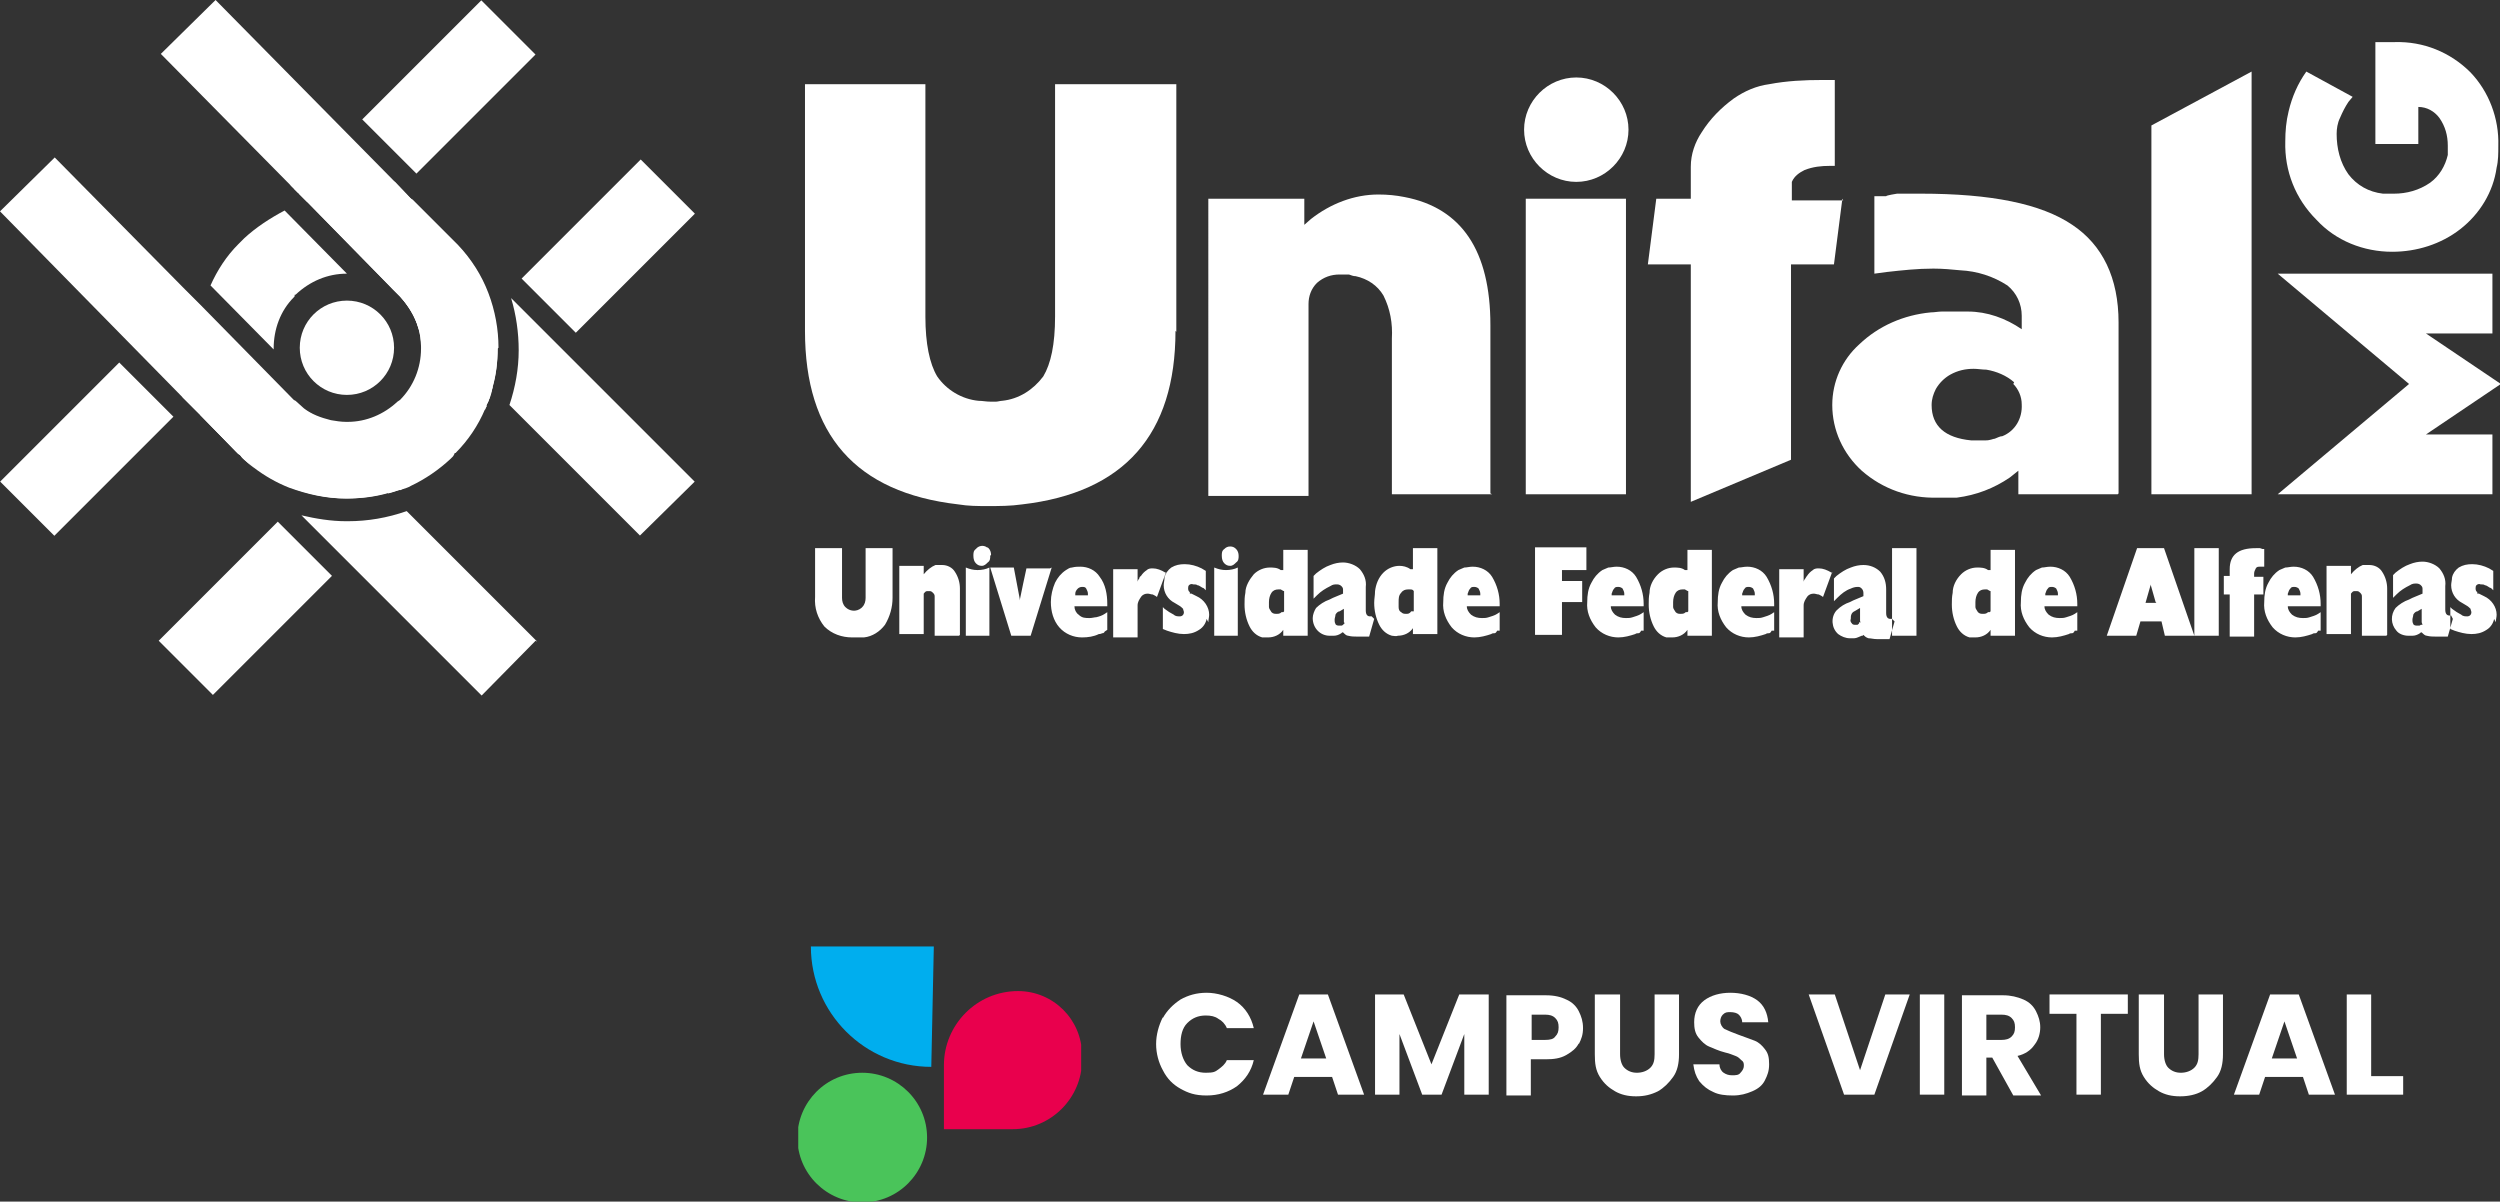 <?xml version="1.0" encoding="UTF-8"?>
<svg xmlns="http://www.w3.org/2000/svg" version="1.1" xmlns:xlink="http://www.w3.org/1999/xlink" viewBox="0 0 296.9 142.7">
  <rect x="0" y="0" width="296.9" height="142.7" fill="#333333" stroke="none"/>
  <defs>
    <style>
      .cls-1 {
        fill: #e9004d;
      }

      .cls-2, .cls-3 {
        fill: #fff;
      }

      .cls-3 {
        fill-rule: evenodd;
      }

      .cls-4 {
        fill: none;
      }

      .cls-5 {
        clip-path: url(#clippath-1);
      }

      .cls-6 {
        fill: #00aeee;
      }

      .cls-7 {
        isolation: isolate;
      }

      .cls-8 {
        fill: #4ac45a;
      }

      .cls-9 {
        clip-path: url(#clippath);
      }
    </style>
    <clipPath id="clippath">
      <rect class="cls-4" x="0" width="296.9" height="82.6"/>
    </clipPath>
    <clipPath id="clippath-1">
      <rect class="cls-4" x="94.8" y="112.4" width="33.6" height="30.3"/>
    </clipPath>
  </defs>
  <!-- Generator: Adobe Illustrator 28.7.1, SVG Export Plug-In . SVG Version: 1.2.0 Build 142)  -->
  <g>
    <g id="Grupo_60">
      <g id="Grupo_59">
        <rect id="Retângulo_2" class="cls-2" x="19.2" y="67.7" width="20" height="9.1" transform="translate(-42.6 41.8) rotate(-45)"/>
        <rect id="Retângulo_3" class="cls-2" x="62.2" y="24.7" width="20" height="9.1" transform="translate(.5 59.6) rotate(-45)"/>
        <rect id="Retângulo_4" class="cls-2" x=".3" y="48.8" width="20" height="9.1" transform="translate(-34.7 22.9) rotate(-45)"/>
        <path id="Caminho_1" class="cls-2" d="M35.4,22.9v-.3s-.5-.2-.5-.2l.5.5Z"/>
        <rect id="Retângulo_5" class="cls-2" x="43.3" y="5.8" width="20" height="9.1" transform="translate(8.3 40.7) rotate(-45)"/>
        <g id="Grupo_2">
          <g class="cls-9">
            <g id="Grupo_1">
              <path id="Caminho_2" class="cls-2" d="M32.5,41.5l-7.5-7.6c.8-1.8,1.9-3.5,3.3-4.9l.7-.7c1.4-1.3,3.1-2.4,4.8-3.3l7.4,7.5c-2.3,0-4.4.9-6.1,2.5h-.1c0,.2,0,.2-.1.3-1.6,1.6-2.4,3.8-2.4,6.1,0,0,0,.1,0,.2"/>
              <path id="Caminho_3" class="cls-2" d="M42.3,53l5.1,5.1c-.4.2-.9.3-1.3.4-1.7.5-3.4.7-5.1.7-2.3,0-4.5-.5-6.7-1.3-1.5-.6-2.9-1.4-4.2-2.4-.5-.4-1-.8-1.4-1.2h0s-.3-.4-.3-.4h-.1c0,0-.2-.2-.3-.3l-4.2-4.3c-.1-.3-.3-.6-.4-.9-.9-2.3-1.4-4.7-1.4-7.1,0-2,.3-3.9.9-5.8l1,1,10.9,11.1s0,0,.2.1c.3.3.7.6,1,.9.9.7,2,1.1,3.2,1.4l2,2,1.1,1.1Z"/>
              <path id="Caminho_4" class="cls-2" d="M59.1,41.4h0c0,1.7-.2,3.2-.6,4.6-.1.5-.3.9-.4,1.4l-5-5-1.1-1.1-2.3-2.3c-.4-1.4-1.2-2.7-2.2-3.8l-1.1-1.1-9.9-10.1-1-1c4.3-1.4,8.8-1.2,13,.5.2,0,.3.1.5.2l3.5,3.5,1.9,1.9c1.6,1.7,2.8,3.6,3.6,5.7.8,2.1,1.2,4.3,1.2,6.5"/>
              <path id="Caminho_5" class="cls-2" d="M63.6,76.1l-6.4,6.5-21.3-21.3s0,0-.1-.1h0c1.7.4,3.5.7,5.3.7h.2c2.4,0,4.7-.4,7-1.2l15.5,15.5Z"/>
              <path id="Caminho_6" class="cls-2" d="M76.1,63.7l-15.6-15.6c.7-2.1,1.1-4.3,1.1-6.5,0-2.1-.3-4.2-.9-6.2l21.8,21.8-6.5,6.4Z"/>
              <path id="Caminho_7" class="cls-2" d="M48.9,23.7l-2-2.1c-4.1-1.1-8.4-1-12.4.4l1,1,1,1c5.5-1.6,11.4-.4,15.9,3.2l-3.5-3.5ZM41.3,50.2h-.2c-.6,0-1.2,0-1.8-.2-1.1-.2-2.2-.7-3.2-1.4l10,10c.5-.1.9-.3,1.3-.4t0,0h.2c.3-.2.7-.4,1-.5l-7.5-7.5ZM47.5,35.1l-.4-.4h0c-.2-.2-.5-.4-.7-.6l1.1,1.1c1,1.1,1.8,2.3,2.2,3.8.2.7.3,1.4.3,2.1l7.6,7.6c0-.1.1-.2.1-.3v-.2c.2-.3.3-.5.4-.8.2-.4.3-.9.4-1.4l-10.9-11ZM28.9,54.3c-.2-.2-.4-.4-.6-.6-4.4-4.6-6-11.1-4.3-17.2l-1-1-1-1c-1.4,4.1-1.6,8.5-.3,12.7l2.2,2.2,4.2,4.3c0,0,.2.2.3.3h.1l.3.4h0c.4.4.9.8,1.4,1.2l-1.3-1.3Z"/>
              <path id="Caminho_8" class="cls-2" d="M28.3,53.9c0,0-.2-.2-.3-.3l-4.2-4.3-2.2-2.2L0,25.1l6.5-6.4,15.5,15.7,1,1,1,1,10.9,11.1s0,0,.2.1c.3.3.7.6,1,.9.9.7,2,1.1,3.2,1.4.6.1,1.2.2,1.8.2h.2c2.2,0,4.3-.9,5.9-2.4l.3-.2c1.6-1.6,2.5-3.8,2.5-6.1,0-.1,0-.2,0-.3,0-.7-.1-1.4-.3-2.1-.4-1.4-1.2-2.7-2.2-3.8l-1.1-1.1-9.9-10.1-1-1-1-1-15.4-15.6L25.6,0l21.3,21.6,2,2.1,3.5,3.5,1.9,1.9c1.6,1.7,2.8,3.6,3.6,5.7.8,2.1,1.2,4.3,1.2,6.5h0c0,1.7-.2,3.2-.6,4.6-.1.5-.3.9-.4,1.4,0,.3-.2.5-.3.8v.2c-.1.1-.2.2-.2.3-.8,1.9-2,3.7-3.5,5.2h-.1c0,.1-.2.4-.2.4,0,0-.2.2-.3.3-1.4,1.3-3,2.4-4.7,3.2-.3.2-.7.3-1,.4h-.2q0,0,0,0c-.4.2-.9.3-1.3.4-1.7.5-3.4.7-5.1.7-2.3,0-4.5-.5-6.7-1.3-1.5-.6-2.9-1.4-4.2-2.4-.5-.4-1-.8-1.4-1.2h0"/>
              <path id="Caminho_9" class="cls-3" d="M41.2,35.7c3.1,0,5.6,2.5,5.6,5.6,0,3.1-2.5,5.6-5.6,5.6-3.1,0-5.6-2.5-5.6-5.6s2.5-5.6,5.6-5.6h0"/>
              <path id="Caminho_10" class="cls-3" d="M106,71c0,1.1-.3,2.2-.9,3.2-.6.8-1.5,1.4-2.5,1.5-.2,0-.5,0-.7,0-.2,0-.4,0-.7,0-1.2,0-2.4-.4-3.3-1.3-.8-1-1.2-2.2-1.1-3.5v-5.8h3.2v5.9c0,.4.1.8.4,1.1.5.5,1.3.6,1.9.1,0,0,0,0,.1-.1.3-.3.4-.7.4-1.1v-5.9h3.2v5.8ZM113.9,75.5h-2.9v-4.6c0-.2,0-.3-.2-.5-.1-.1-.2-.2-.4-.2,0,0-.2,0-.3,0-.2,0-.3.2-.4.3h0c0,0,0,.1,0,.1v4.7h-2.9v-8.1h2.9v1.2-.2c.4-.5.9-.9,1.4-1.1.1,0,.2,0,.4,0,.1,0,.2,0,.4,0,.6,0,1.2.3,1.5.8.4.6.6,1.3.6,2v5.5ZM117.6,66c0,.3,0,.6-.3.8-.2.2-.4.4-.7.4-.3,0-.5-.1-.7-.3-.2-.2-.3-.5-.3-.9,0-.3,0-.6.3-.8.3-.4.9-.5,1.3-.2,0,0,.1,0,.2.1.2.2.3.5.3.8M117.6,75.5h-2.9v-8.1c.5.2.9.3,1.4.3.5,0,1-.1,1.4-.3v8.1ZM124.9,67.4l-2.5,8.1h-2.3l-2.5-8.1h2.8l.7,3.7v.2s0,.2,0,.2v.2s0,.2,0,.2v-.4s0-.2,0-.2h0c0-.1.8-3.8.8-3.8h2.8ZM131.5,74.9v-2.2l-.3.2c-.3.2-.6.3-1,.4-.2,0-.5.1-.8.1-.5,0-.9,0-1.3-.4-.3-.2-.5-.6-.5-1h3.9v-.3c0-1.1-.2-2.3-.9-3.2-.5-.8-1.4-1.2-2.3-1.2-.3,0-.6,0-1,.1-.3,0-.5.2-.7.3-.6.4-1,.9-1.3,1.5-.3.7-.5,1.5-.5,2.3,0,1.1.3,2.2,1,3,.7.8,1.7,1.2,2.7,1.2.7,0,1.4-.1,2-.4.1,0,.2,0,.4-.1.1,0,.2,0,.3-.2l.3-.2ZM129.2,70.7h-1.5v-.2c0-.2.1-.4.3-.6.1-.1.3-.2.5-.2.2,0,.4,0,.5.2.1.2.2.4.2.6v.2ZM138.5,67.9l-1.1,3c-.1-.1-.3-.2-.5-.3-.2,0-.4-.1-.6-.1-.3,0-.6.1-.8.4-.2.3-.4.6-.4,1v.4s0,3.4,0,3.4h-2.9v-8.1h2.9v1.5c0-.1.1-.3.2-.4,0-.2.2-.3.2-.3.2-.3.4-.5.7-.7.2-.2.5-.2.7-.2.5,0,1,.2,1.5.5h.1ZM143.5,73.9c0-.3.1-.6.1-.9,0-.9-.6-1.8-1.5-2.2l-.6-.3h-.2c0-.1,0-.2,0-.2-.1,0-.2-.2-.2-.4,0-.1,0-.3.1-.4.1-.1.3-.2.5-.1.2,0,.4,0,.5.1.2,0,.4.2.6.3,0,0,.1,0,.2.1,0,0,.1.1.2.2v-2.3l-.5-.3c-.6-.3-1.3-.5-2-.5-.6,0-1.1.1-1.6.4-.4.3-.7.7-.8,1.2,0,.3-.1.6-.1.9,0,.9.5,1.7,1.3,2.1l.5.3c.2.1.4.3.5.4,0,.1.1.3.1.4,0,.3-.2.5-.5.5-.2,0-.5,0-.7-.2-.4-.2-.7-.4-1.1-.7l-.2-.2v2.6l.5.2c.6.2,1.3.4,2,.4.6,0,1.2-.1,1.8-.5.5-.3.8-.8.9-1.3M147.1,66c0,.3,0,.6-.3.8-.2.2-.4.4-.7.4-.3,0-.5-.1-.7-.3-.2-.2-.3-.5-.3-.9,0-.3,0-.6.3-.8.2-.2.4-.3.7-.3.3,0,.5.1.7.3.2.2.3.5.3.8M147.1,75.5h-2.9v-8.1c.5.2.9.3,1.4.3.5,0,1-.1,1.4-.3v8.1ZM155.3,75.5h-2.9v-.7c-.4.6-1.1.9-1.8.9-.2,0-.5,0-.7,0-.7-.2-1.2-.7-1.5-1.3-.4-.8-.6-1.7-.6-2.6,0-.5,0-.9.1-1.4,0-.8.5-1.6,1-2.2.5-.5,1.2-.8,1.9-.8.4,0,.9,0,1.3.3h.3c0,.1,0-2.4,0-2.4h2.9v10.4ZM152.5,72.6v-2.4c-.1,0-.2-.1-.4-.2,0,0-.2,0-.3,0-.3,0-.6.1-.8.4-.2.3-.3.7-.3,1.1,0,.2,0,.4,0,.6,0,.2.2.4.3.6.2.2.4.2.6.2.2,0,.4,0,.6-.2h.2ZM163.2,73.5l-.6,2.1h-.2s-.3,0-.3,0h-1c-.3,0-.6,0-1-.1-.2,0-.4-.2-.6-.4h-.1c0,0-.1.1-.1.1-.3.2-.6.3-.9.3-.2,0-.4,0-.5,0-1.1,0-2-.9-2-2.1,0-.4.2-.9.4-1.2.4-.4,1-.8,1.6-1l.4-.2,1.2-.5v-.4c0-.2,0-.3-.2-.5-.1-.1-.3-.2-.5-.2-.3,0-.5,0-.8.2-.6.3-1.1.6-1.6,1.1l-.4.4v-2.7l.3-.3c.5-.4,1.1-.8,1.7-1,.5-.2,1-.3,1.5-.3.7,0,1.5.3,2,.8.5.6.8,1.3.7,2.1v2.8c0,.5.2.7.5.7,0,0,.1,0,.2,0h0ZM159.6,73.9v-1.6l-.5.3c-.2,0-.4.2-.5.4,0,.2-.1.4-.1.6,0,.2,0,.3.1.5,0,.1.2.2.4.2,0,0,.2,0,.3,0,0,0,.1,0,.2-.1l.2-.2ZM170.7,75.5v-10.4h-2.9v2.5h-.3c-.4-.3-.9-.4-1.3-.4-.7,0-1.4.3-1.9.8-.6.6-.9,1.4-1,2.2,0,.5-.1.9-.1,1.4,0,.9.2,1.8.6,2.6.3.6.8,1.1,1.5,1.3.2,0,.5.1.7,0,.7,0,1.4-.3,1.8-.9v.7h2.9ZM167.8,72.6h-.2c-.2.3-.4.3-.6.3-.2,0-.4,0-.6-.2-.2-.1-.3-.3-.3-.6,0-.2,0-.4,0-.6,0-.4,0-.8.3-1.1.2-.3.5-.4.8-.4,0,0,.2,0,.3,0,.1,0,.3,0,.4.2v2.4ZM178.1,74.9h-.3c-.1.2-.2.3-.3.3-.1,0-.3,0-.4.1-.6.2-1.3.4-2,.4-1,0-2-.4-2.7-1.2-.7-.9-1.1-1.9-1-3,0-.8.1-1.6.5-2.3.3-.6.7-1.1,1.3-1.5.2-.1.5-.2.7-.3.3,0,.6-.1,1-.1.9,0,1.8.4,2.3,1.2.6,1,.9,2.1.9,3.2v.3h-3.9c0,.4.2.7.5,1,.4.3.8.4,1.3.4.3,0,.5,0,.8-.1.3-.1.7-.2,1-.4l.3-.2v2.2ZM175.8,70.7v-.2c0-.2-.1-.4-.2-.6-.1-.1-.3-.2-.5-.2-.2,0-.4,0-.5.2-.2.2-.2.4-.3.6v.2h1.5ZM188.4,67.7h-2.9v1.3h2.4v2.5h-2.4v3.9h-3.2v-10.4h6.1v2.5ZM195.2,74.9h-.3c-.1.2-.2.3-.3.3-.1,0-.3,0-.4.1-.6.2-1.3.4-2,.4-1,0-2-.4-2.7-1.2-.7-.9-1.1-1.9-1-3,0-.8.1-1.6.5-2.3.3-.6.7-1.1,1.3-1.5.2-.1.5-.2.7-.3.3,0,.6-.1,1-.1.9,0,1.8.4,2.3,1.2.6,1,.9,2.1.9,3.2v.3h-3.9c0,.4.2.7.5,1,.4.3.8.4,1.3.4.3,0,.5,0,.8-.1.3-.1.7-.2,1-.4l.3-.2v2.2ZM192.9,70.7v-.2c0-.2-.1-.4-.2-.6-.1-.1-.3-.2-.5-.2-.2,0-.4,0-.5.2-.2.2-.2.4-.3.6v.2h1.5ZM203.3,75.5h-2.9v-.7c-.4.6-1.1.9-1.8.9-.2,0-.5,0-.7,0-.7-.2-1.2-.7-1.5-1.3-.4-.8-.6-1.7-.6-2.6,0-.5,0-.9.1-1.4,0-.8.4-1.6,1-2.2.5-.5,1.2-.8,1.9-.8.4,0,.9,0,1.3.3h.3c0,.1,0-2.4,0-2.4h2.9v10.4ZM200.5,72.6v-2.4c-.1,0-.2-.1-.4-.2,0,0-.2,0-.3,0-.3,0-.6.1-.8.4-.2.3-.3.7-.3,1.1,0,.2,0,.4,0,.6,0,.2.2.4.3.6.2.2.4.2.6.2.2,0,.4,0,.6-.2h.2ZM210.7,74.9h-.3c-.1.2-.2.3-.3.3-.1,0-.3,0-.4.1-.6.2-1.3.4-2,.4-1,0-2-.4-2.7-1.2-.7-.9-1.1-1.9-1-3,0-.8.1-1.6.5-2.3.3-.6.7-1.1,1.3-1.5.2-.1.5-.2.7-.3.3,0,.6-.1,1-.1.9,0,1.8.4,2.3,1.2.6,1,.9,2.1.9,3.2v.3h-3.9c0,.4.2.7.5,1,.4.3.8.4,1.3.4.3,0,.5,0,.8-.1.3-.1.7-.2,1-.4l.3-.2v2.2ZM208.4,70.7v-.2c0-.2-.1-.4-.2-.6-.1-.1-.3-.2-.5-.2-.2,0-.4,0-.5.2-.2.2-.2.4-.3.6v.2h1.5ZM217.6,67.9l-1.1,3c-.1-.1-.3-.2-.5-.3-.2,0-.4-.1-.6-.1-.3,0-.6.1-.8.4-.2.3-.4.6-.4,1v.4s0,3.4,0,3.4h-2.9v-8.1h2.9v1.5c0-.1.1-.3.2-.4.1-.2.2-.3.2-.3.2-.3.4-.5.7-.7.2-.2.5-.2.7-.2.5,0,1,.2,1.5.5h.1ZM224.7,73.5h0c0,0-.1,0-.2,0-.3,0-.5-.2-.5-.7v-2.8c0-.8-.2-1.5-.7-2.1-.5-.5-1.2-.8-2-.8-.5,0-1,.1-1.5.3-.6.2-1.2.6-1.7,1l-.3.3v2.7l.4-.4c.5-.5,1-.9,1.6-1.1.2-.1.5-.2.8-.2.2,0,.3,0,.5.2.1.1.2.3.2.5v.4l-1.2.5-.4.2c-.6.2-1.1.5-1.6,1-.7.8-.6,2.1.2,2.8.4.3.9.5,1.4.5.2,0,.4,0,.5,0,.3,0,.6-.2.9-.3h.1c0,0,.1-.1.1-.1.2.2.3.3.6.4.3,0,.6.1,1,.1h1.3s.2,0,.2,0l.6-2.1ZM221,73.9h-.2c0,.2-.1.2-.2.3,0,0-.2,0-.3,0-.1,0-.3,0-.4-.2-.1-.1-.2-.3-.1-.5,0-.2,0-.4.1-.6.1-.2.3-.3.5-.4l.5-.3v1.6ZM227.6,75.5h-2.9v-10.4h2.9v10.4ZM239.3,75.5h-2.9v-.7c-.4.6-1.1.9-1.8.9-.2,0-.5,0-.7,0-.7-.2-1.2-.7-1.5-1.3-.4-.8-.6-1.7-.6-2.6,0-.5,0-.9.1-1.4,0-.8.4-1.6,1-2.2.5-.5,1.2-.8,1.9-.8.4,0,.9,0,1.3.3h.3c0,.1,0-2.4,0-2.4h2.9v10.4ZM236.4,72.6v-2.4c-.1,0-.2-.1-.4-.2,0,0-.2,0-.3,0-.3,0-.6.1-.8.4-.2.3-.3.7-.3,1.1,0,.2,0,.4,0,.6,0,.2.2.4.3.6.2.2.4.2.6.2.2,0,.4,0,.6-.2h.2ZM246.7,74.9h-.3c-.1.2-.2.3-.3.3-.1,0-.3,0-.4.1-.6.2-1.3.4-2,.4-1,0-2-.4-2.7-1.2-.7-.9-1.1-1.9-1-3,0-.8.1-1.6.5-2.3.3-.6.7-1.1,1.3-1.5.2-.1.5-.2.7-.3.3,0,.6-.1,1-.1.9,0,1.8.4,2.3,1.2.6,1,.9,2.1.9,3.2v.3h-3.9c0,.4.2.7.5,1,.4.3.8.4,1.3.4.3,0,.5,0,.8-.1.3-.1.7-.2,1-.4l.3-.2v2.2ZM244.4,70.7v-.2c0-.2-.1-.4-.2-.6-.1-.1-.3-.2-.5-.2-.2,0-.4,0-.5.2-.2.2-.2.4-.3.6v.2h1.5ZM260.6,75.5h-3.5l-.4-1.7h-2.5l-.5,1.7h-3.5l3.6-10.4h3.2l3.6,10.4ZM256,71.5l-.6-2.1v-.2s0,0,0,0v-.4s0,.2,0,.2c0,0,0,.1,0,.2,0,0,0,.2,0,.3l-.6,2.1h1.3ZM263.5,75.5h-2.9v-10.4h2.9v10.4ZM268.8,67.3h0s0,0,0,0h-.2c0,0-.2,0-.2,0-.2,0-.4,0-.5.2-.1.2-.2.4-.2.6v.4h1.1v2.1h-1.1v5h-2.9v-5h-.7v-2.2h.7v-.8c0-1.7,1-2.5,3.1-2.5h.5c0,0,.3.1.3.1h.2s0,2.1,0,2.1ZM275.6,74.9h-.3c-.1.2-.2.3-.3.3-.1,0-.3,0-.4.1-.6.2-1.3.4-2,.4-1,0-2-.4-2.7-1.2-.7-.9-1.1-1.9-1-3,0-.8.1-1.6.5-2.3.3-.6.7-1.1,1.3-1.5.2-.1.5-.2.7-.3.3,0,.6-.1,1-.1.9,0,1.8.4,2.3,1.2.6,1,.9,2.1.9,3.2v.3h-3.9c0,.4.2.7.5,1,.4.3.8.4,1.3.4.3,0,.5,0,.8-.1.3-.1.7-.2,1-.4l.3-.2v2.2ZM273.2,70.7v-.2c0-.2-.1-.4-.2-.6-.1-.1-.3-.2-.5-.2-.2,0-.4,0-.5.2-.2.2-.2.4-.3.6v.2h1.5ZM283.4,75.5h-2.9v-4.6c0-.2,0-.3-.2-.5-.1-.1-.2-.2-.4-.2,0,0-.2,0-.3,0-.2,0-.3.2-.4.3h0c0,0,0,.1,0,.1v4.7h-2.9v-8.1h2.9v1.2-.2c.4-.5.9-.9,1.4-1.1.1,0,.2,0,.4,0,.1,0,.2,0,.4,0,.6,0,1.2.3,1.5.8.4.6.6,1.3.6,2v5.5ZM291.3,73.5l-.6,2.1h-.2s-.3,0-.3,0h-1c-.3,0-.6,0-1-.1-.2,0-.4-.2-.6-.4h-.1c0,0-.1.1-.1.1-.3.2-.6.3-.9.3-.2,0-.4,0-.5,0-.5,0-1.1-.2-1.4-.6-.7-.8-.7-1.9-.1-2.7.4-.4,1-.8,1.6-1l.4-.2,1.2-.5v-.5c0-.2,0-.3-.2-.5-.1-.1-.3-.2-.5-.2-.3,0-.5,0-.8.2-.6.3-1.1.6-1.6,1.1l-.4.4v-2.7l.3-.3c.5-.4,1.1-.8,1.7-1,.5-.2,1-.3,1.5-.3.7,0,1.5.3,2,.8.5.6.8,1.3.7,2.1v2.8c0,.5.2.7.5.7,0,0,.1,0,.2,0h0ZM287.6,73.9v-1.6l-.5.3c-.2,0-.4.2-.5.4,0,.2-.1.4-.1.6,0,.2,0,.3.1.5,0,.1.2.2.4.2,0,0,.2,0,.3,0,0,0,.1,0,.2-.1h.2ZM296.4,73.9c0-.3.1-.6.1-.9,0-.9-.6-1.8-1.5-2.2l-.6-.3h-.2c0-.1,0-.2,0-.2-.1,0-.2-.2-.2-.4,0-.1,0-.3.1-.4.1-.1.3-.2.5-.1.2,0,.4,0,.5.1.2,0,.4.2.6.3,0,0,.1,0,.2.1,0,0,.1.1.2.2v-2.3l-.5-.3c-.6-.3-1.3-.5-2-.5-.6,0-1.1.1-1.6.4-.4.3-.7.7-.8,1.2,0,.3-.1.6-.1.9,0,.9.5,1.7,1.3,2.1l.5.3c.2.1.4.3.5.4,0,.1.1.3.1.4,0,.3-.2.5-.5.5-.2,0-.5,0-.7-.2-.4-.2-.7-.4-1.1-.7l-.2-.2v2.6l.5.2c.6.2,1.3.4,2,.4.6,0,1.2-.1,1.8-.5.5-.3.8-.8.9-1.3"/>
              <path id="Caminho_11" class="cls-3" d="M139.6,39.3c0,12.3-6.1,19.2-18.2,20.6-1.4.2-2.7.2-4.1.2-1.2,0-2.3,0-3.5-.2-12.2-1.4-18.2-8.3-18.2-20.6V10h14.3v27.6c0,3.2.5,5.6,1.4,7.1,1.1,1.6,2.9,2.7,4.9,2.9.5,0,.9.1,1.4.1h.7c.2,0,.5-.1.7-.1,2-.2,3.7-1.3,4.9-2.9.9-1.5,1.4-3.8,1.4-7.1V10h14.4v29.4Z"/>
              <path id="Caminho_12" class="cls-3" d="M177.2,58.7h-11.9v-18.5c.1-1.8-.2-3.5-1-5.1-.7-1.2-1.9-2-3.3-2.3-.3,0-.5-.1-.8-.2-.4,0-.7,0-1.1,0-1,0-1.9.3-2.7,1-.7.7-1,1.6-1,2.5v22.8h-11.9V23.6h11.4v3.1l.8-.7c2.3-1.8,5.1-2.9,8-2.9,1.1,0,2.1.1,3.1.3,6.8,1.3,10.2,6.4,10.2,15.2v20Z"/>
              <rect id="Retângulo_6" class="cls-2" x="181.2" y="23.6" width="11.9" height="35.1"/>
              <path id="Caminho_13" class="cls-3" d="M218.8,23.6l-1,7.8h-5.1v23.2l-11.9,5v-28.2h-5.1l1-7.8h4.1v-3.8c0-1.5.5-2.9,1.3-4.1,1-1.6,2.3-2.9,3.8-4,1.3-.9,2.7-1.5,4.2-1.7,2.1-.4,4.2-.5,6.3-.5h1.5v10.2h-.6c-1,0-2,.1-3,.5-.6.3-1.2.7-1.5,1.4v2.2h6.1Z"/>
              <path id="Caminho_14" class="cls-3" d="M251.5,58.7h-11.8v-2.8l-1,.8c-1.9,1.3-4,2.1-6.3,2.4-.4,0-.7,0-1.1,0-.3,0-.8,0-1.2,0-3.3.1-6.5-1-9-3.2-2.2-2-3.5-4.8-3.5-7.8,0-2.8,1.2-5.4,3.2-7.2,2.3-2.2,5.3-3.5,8.5-3.8.4,0,.9-.1,1.3-.1h1.2c.8,0,1.5,0,1.9,0,2.3,0,4.5.8,6.4,2.1v-1.6c0-1.4-.6-2.7-1.7-3.6-1.7-1.1-3.6-1.7-5.6-1.8-1-.1-2.1-.2-3.2-.2-1.9,0-3.7.2-5.5.4l-1.5.2v-9.2h1.4c0-.1,1.3-.3,1.3-.3h2.8c8.4,0,14.3,1.2,18,3.7,3.6,2.4,5.5,6.3,5.5,11.6v20.3ZM239.2,45.4c-.9-.8-2.1-1.3-3.3-1.5-.5,0-1-.1-1.5-.1-1,0-1.9.2-2.8.7-.7.4-1.3,1-1.7,1.7-.3.6-.5,1.2-.5,1.9,0,2.5,1.6,3.9,4.7,4.2h1.7c.6,0,.9-.2,1.1-.2.3-.1.6-.3.9-.3,1.5-.6,2.4-2.1,2.3-3.8,0-.9-.4-1.8-1-2.4"/>
              <path id="Caminho_15" class="cls-3" d="M267.4,58.7h-11.9V14.9l11.9-6.4v50.2Z"/>
              <path id="Caminho_16" class="cls-3" d="M296,32.5v7.1h-7.9l8.9,6-8.9,6h7.9v7.1h-25.5l15.6-13.1-15.6-13.1h25.5ZM284.4,5c3.4-.1,6.6,1.2,9,3.6,2.2,2.3,3.4,5.5,3.3,8.7,0,.9,0,1.8-.2,2.6-.4,2.9-2,5.5-4.3,7.3-2.3,1.8-5.2,2.7-8.1,2.7-3.4,0-6.7-1.3-9-3.8-2.5-2.5-3.8-5.8-3.7-9.3,0-1.2.1-2.4.4-3.6.4-1.7,1.1-3.3,2.1-4.7l5.5,3-.5.6c-.4.6-.7,1.2-1,1.9-.3.6-.4,1.3-.4,1.9,0,1.7.4,3.4,1.4,4.8,1,1.3,2.4,2.1,4.1,2.3.2,0,.4,0,.7,0,.2,0,.4,0,.6,0,1.5,0,3-.4,4.3-1.3,1.1-.8,1.8-2,2.1-3.3,0-.2,0-.4,0-.6v-.5c0-1.2-.3-2.3-1-3.3-.6-.8-1.5-1.3-2.5-1.3v4.4h-5.1V5c.3,0,.6,0,.9,0,.3,0,.5,0,.8,0s.5,0,.8,0"/>
              <path id="Caminho_17" class="cls-3" d="M187.2,9.2c3.4,0,6.2,2.8,6.2,6.2,0,3.4-2.8,6.2-6.2,6.2-3.4,0-6.2-2.8-6.2-6.2,0-3.4,2.8-6.2,6.2-6.2"/>
            </g>
          </g>
        </g>
      </g>
      <g class="cls-5">
        <g id="Grupo_4">
          <path id="Caminho_18" class="cls-6" d="M110.6,126.7c-7.9,0-14.3-6.4-14.3-14.3h0s14.6,0,14.6,0l-.3,14.3Z"/>
          <path id="Caminho_19" class="cls-1" d="M112.1,134.1v-7.6c0-4.8,3.9-8.8,8.8-8.8,4.2,0,7.6,3.4,7.6,7.6h0v.6c0,4.5-3.7,8.2-8.2,8.2h-8.2Z"/>
          <path id="Caminho_20" class="cls-8" d="M110.1,135.1c0,4.2-3.4,7.7-7.7,7.7-4.2,0-7.7-3.4-7.7-7.7,0-4.2,3.4-7.7,7.7-7.7h0c4.2,0,7.7,3.4,7.7,7.7h0"/>
        </g>
      </g>
      <g id="CAMPUS_VIRTUAL" class="cls-7">
        <g class="cls-7">
          <path class="cls-2" d="M138.1,120.9c.5-.9,1.2-1.6,2.1-2.2.9-.5,1.9-.8,3.1-.8s2.6.4,3.6,1.1c1,.7,1.7,1.8,2,3.1h-3.2c-.2-.5-.6-.9-1-1.1-.4-.3-.9-.4-1.5-.4-.9,0-1.6.3-2.2.9-.6.6-.8,1.5-.8,2.5s.3,1.9.8,2.5c.6.6,1.3.9,2.2.9s1.1-.1,1.5-.4c.4-.3.8-.6,1-1.1h3.2c-.3,1.3-1,2.3-2,3.1-1,.7-2.2,1.1-3.6,1.1s-2.2-.3-3.1-.8-1.6-1.2-2.1-2.2c-.5-.9-.8-2-.8-3.1s.3-2.2.8-3.2Z"/>
          <path class="cls-2" d="M158.2,127.9h-4.5l-.7,2.1h-3l4.3-11.9h3.4l4.3,11.9h-3.1l-.7-2.1ZM157.5,125.7l-1.5-4.4-1.5,4.4h2.9Z"/>
          <path class="cls-2" d="M176.8,118.1v11.9h-2.9v-7.2l-2.7,7.2h-2.3l-2.7-7.2v7.2h-2.9v-11.9h3.4l3.3,8.3,3.3-8.3h3.4Z"/>
          <path class="cls-2" d="M187.5,123.9c-.3.6-.8,1-1.5,1.4-.7.4-1.5.5-2.4.5h-1.8v4.3h-2.9v-11.9h4.7c1,0,1.8.2,2.4.5.7.3,1.2.8,1.5,1.4.3.6.5,1.2.5,2s-.2,1.3-.5,1.9ZM184.7,123.1c.3-.3.4-.6.4-1.1s-.1-.8-.4-1.1c-.3-.3-.7-.4-1.2-.4h-1.6v3h1.6c.6,0,1-.1,1.2-.4Z"/>
          <path class="cls-2" d="M192.4,118.1v7.1c0,.7.2,1.3.5,1.6.4.4.9.6,1.5.6s1.2-.2,1.6-.6c.4-.4.5-.9.5-1.6v-7.1h2.9v7.1c0,1.1-.2,2-.7,2.7-.5.7-1.1,1.3-1.8,1.7-.8.4-1.6.6-2.6.6s-1.8-.2-2.5-.6c-.7-.4-1.3-.9-1.8-1.7s-.6-1.6-.6-2.7v-7.1h2.9Z"/>
          <path class="cls-2" d="M203.5,129.7c-.7-.3-1.2-.7-1.7-1.3-.4-.6-.6-1.2-.7-2h3.1c0,.4.2.8.5,1s.6.3,1,.3.8,0,1-.3c.2-.2.4-.5.4-.8s0-.5-.3-.7c-.2-.2-.4-.4-.7-.5s-.7-.3-1.2-.4c-.8-.2-1.4-.5-1.9-.7-.5-.2-.9-.6-1.3-1.1-.4-.5-.5-1.1-.5-1.8,0-1.1.4-2,1.2-2.6s1.9-.9,3.1-.9,2.4.3,3.2.9,1.2,1.5,1.3,2.6h-3.1c0-.4-.2-.7-.4-.9s-.6-.3-1-.3-.6,0-.9.3c-.2.2-.3.5-.3.8s.2.7.5.9c.4.2.9.4,1.7.7.8.3,1.4.5,1.9.7s.9.6,1.2,1c.4.5.5,1,.5,1.8s-.2,1.3-.5,1.9c-.3.6-.8,1-1.5,1.3-.7.3-1.4.5-2.3.5s-1.7-.1-2.3-.4Z"/>
          <path class="cls-2" d="M226.8,118.1l-4.2,11.9h-3.6l-4.2-11.9h3.1l3,9,3-9h3.1Z"/>
          <path class="cls-2" d="M230.9,118.1v11.9h-2.9v-11.9h2.9Z"/>
          <path class="cls-2" d="M239.1,130.1l-2.5-4.5h-.7v4.5h-2.9v-11.9h4.9c.9,0,1.7.2,2.4.5.7.3,1.2.8,1.5,1.4.3.6.5,1.2.5,1.9s-.2,1.5-.7,2.1c-.4.6-1.1,1.1-2,1.3l2.8,4.7h-3.3ZM235.9,123.5h1.8c.5,0,.9-.1,1.2-.4.3-.3.4-.6.4-1.1s-.1-.8-.4-1.1c-.3-.3-.7-.4-1.2-.4h-1.8v3Z"/>
          <path class="cls-2" d="M252.7,118.1v2.3h-3.2v9.6h-2.9v-9.6h-3.2v-2.3h9.2Z"/>
          <path class="cls-2" d="M257,118.1v7.1c0,.7.2,1.3.5,1.6.4.4.9.6,1.5.6s1.2-.2,1.6-.6c.4-.4.5-.9.5-1.6v-7.1h2.9v7.1c0,1.1-.2,2-.7,2.7-.5.7-1.1,1.3-1.8,1.7s-1.6.6-2.6.6-1.8-.2-2.5-.6-1.3-.9-1.8-1.7-.6-1.6-.6-2.7v-7.1h2.9Z"/>
          <path class="cls-2" d="M273.5,127.9h-4.5l-.7,2.1h-3l4.3-11.9h3.4l4.3,11.9h-3.1l-.7-2.1ZM272.8,125.7l-1.5-4.4-1.5,4.4h2.9Z"/>
          <path class="cls-2" d="M281.6,127.8h3.8v2.2h-6.7v-11.9h2.9v9.7Z"/>
        </g>
      </g>
    </g>
  </g>
</svg>